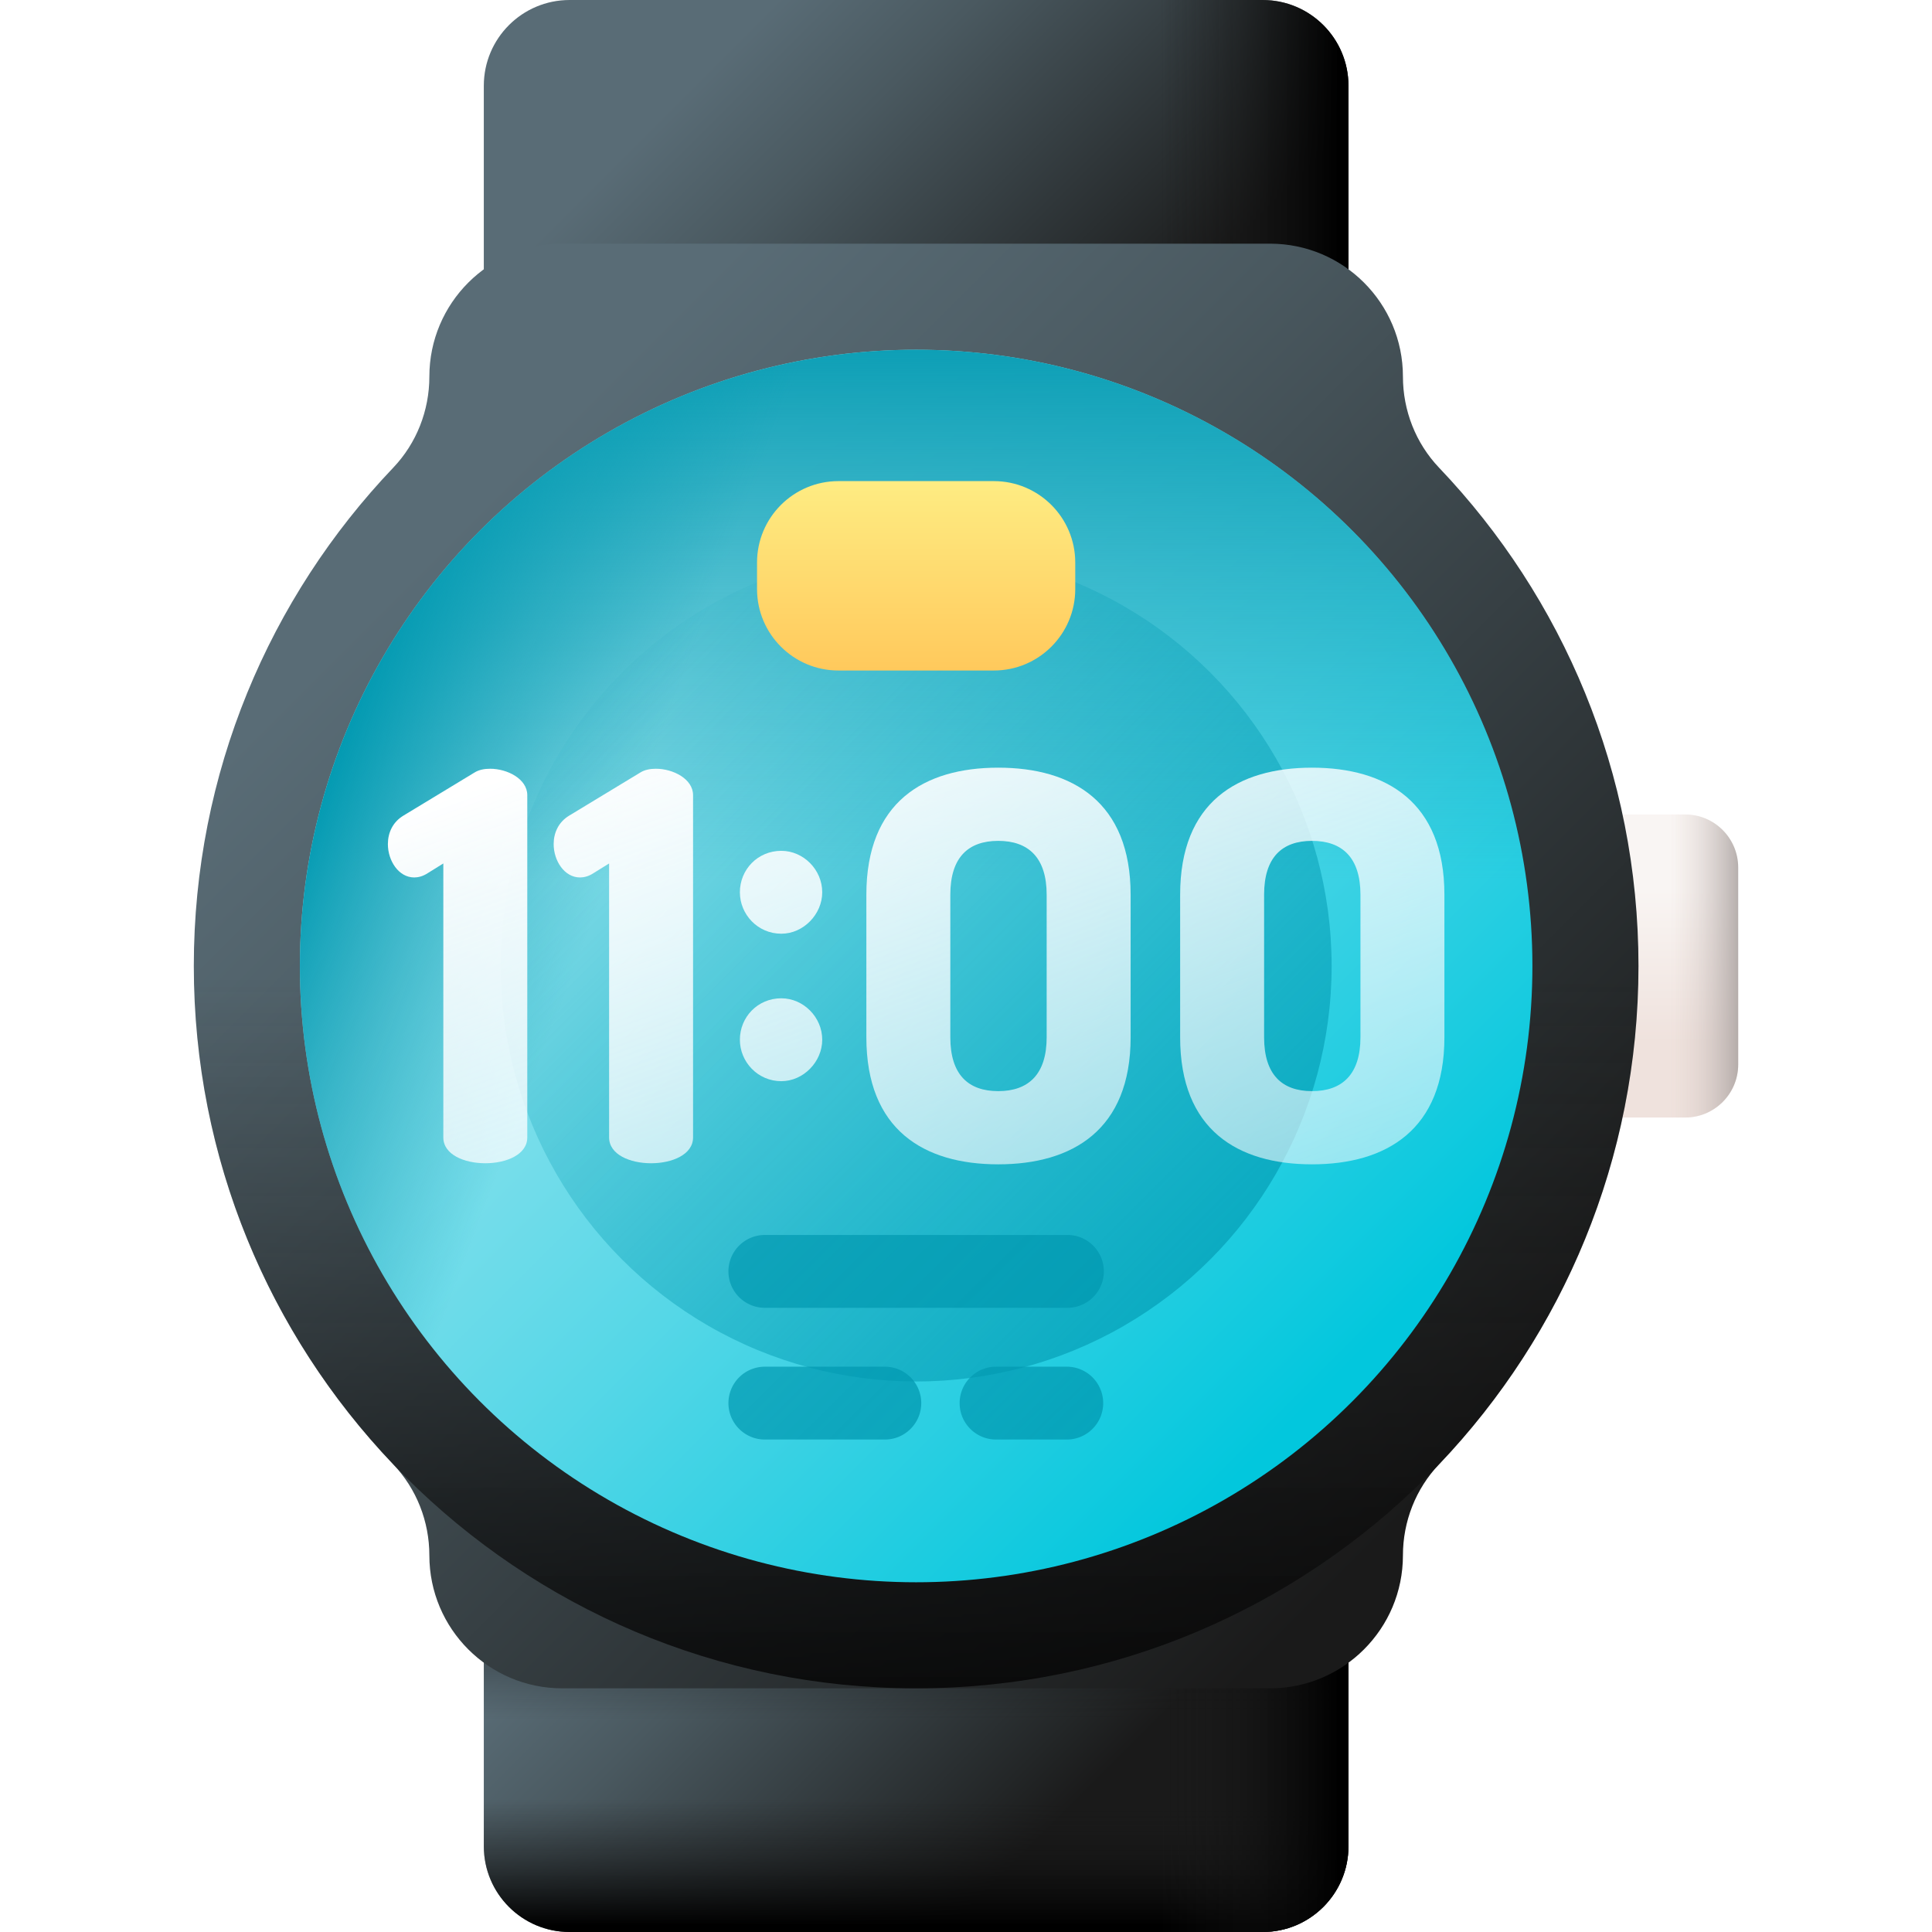<svg xmlns="http://www.w3.org/2000/svg" xmlns:xlink="http://www.w3.org/1999/xlink" width="512" height="512" x="0" y="0" viewBox="0 0 510 510" style="enable-background:new 0 0 512 512" xml:space="preserve">  <defs>    <linearGradient xlink:href="#a" id="e" x1="188.329" x2="280.924" y1="16.615" y2="109.209" gradientUnits="userSpaceOnUse"></linearGradient>    <linearGradient xlink:href="#b" id="f" x1="241.839" x2="241.839" y1="105.21" y2="138.607" gradientUnits="userSpaceOnUse"></linearGradient>    <linearGradient xlink:href="#b" id="g" x1="-4205.537" x2="-4205.537" y1="-1303.265" y2="-1255.783" gradientTransform="rotate(-90 -1263 -2872.412)" gradientUnits="userSpaceOnUse"></linearGradient>    <linearGradient xlink:href="#a" id="h" x1="188.329" x2="280.924" y1="386.365" y2="478.959" gradientUnits="userSpaceOnUse"></linearGradient>    <linearGradient xlink:href="#b" id="i" x1="241.839" x2="241.839" y1="474.96" y2="508.357" gradientUnits="userSpaceOnUse"></linearGradient>    <linearGradient xlink:href="#b" id="j" x1="241.839" x2="241.839" y1="454" y2="401.914" gradientUnits="userSpaceOnUse"></linearGradient>    <linearGradient xlink:href="#b" id="k" x1="-4575.287" x2="-4575.287" y1="-1303.265" y2="-1255.783" gradientTransform="rotate(-90 -1263 -2872.412)" gradientUnits="userSpaceOnUse"></linearGradient>    <linearGradient id="l" x1="434.339" x2="434.339" y1="235" y2="275.2" gradientUnits="userSpaceOnUse">      <stop offset="0" stop-color="#f9f5f3"></stop>      <stop offset="1" stop-color="#efe2dd"></stop>    </linearGradient>    <linearGradient id="m" x1="440.839" x2="462.217" y1="255" y2="255" gradientUnits="userSpaceOnUse">      <stop offset="0" stop-color="#e1d3ce" stop-opacity="0"></stop>      <stop offset=".316" stop-color="#d0c4c0" stop-opacity=".316"></stop>      <stop offset=".94" stop-color="#a39c9b" stop-opacity=".94"></stop>      <stop offset="1" stop-color="#9e9797"></stop>    </linearGradient>    <linearGradient xlink:href="#a" id="n" x1="122.948" x2="379.088" y1="136.108" y2="392.249" gradientUnits="userSpaceOnUse"></linearGradient>    <linearGradient xlink:href="#b" id="o" x1="241.839" x2="241.839" y1="257.413" y2="481.721" gradientUnits="userSpaceOnUse"></linearGradient>    <linearGradient id="p" x1="144.95" x2="351.659" y1="158.11" y2="364.82" gradientUnits="userSpaceOnUse">      <stop offset="0" stop-color="#a6e7f0"></stop>      <stop offset=".171" stop-color="#90e2ed"></stop>      <stop offset=".529" stop-color="#56d7e7"></stop>      <stop offset="1" stop-color="#02c7dd"></stop>    </linearGradient>    <linearGradient xlink:href="#c" id="q" x1="241.839" x2="241.839" y1="232" y2="80.441" gradientUnits="userSpaceOnUse"></linearGradient>    <linearGradient xlink:href="#c" id="r" x1="162.943" x2="87.943" y1="225.545" y2="197.545" gradientUnits="userSpaceOnUse"></linearGradient>    <linearGradient xlink:href="#c" id="s" x1="151.339" x2="410.773" y1="164.5" y2="423.934" gradientUnits="userSpaceOnUse"></linearGradient>    <linearGradient id="t" x1="241.839" x2="241.839" y1="116" y2="191" gradientUnits="userSpaceOnUse">      <stop offset="0" stop-color="#fef48b"></stop>      <stop offset="1" stop-color="#ffbf51"></stop>    </linearGradient>    <linearGradient xlink:href="#c" id="u" x1="-464.907" x2="493.759" y1="-384.855" y2="592.426" gradientUnits="userSpaceOnUse"></linearGradient>    <linearGradient xlink:href="#c" id="v" x1="-171.607" x2="356.519" y1="-26.516" y2="511.864" gradientUnits="userSpaceOnUse"></linearGradient>    <linearGradient xlink:href="#c" id="w" x1="-31.467" x2="380.533" y1="60.756" y2="480.756" gradientUnits="userSpaceOnUse"></linearGradient>    <linearGradient xlink:href="#d" id="x" x1="112.835" x2="246.835" y1="212.462" y2="586.462" gradientUnits="userSpaceOnUse"></linearGradient>    <linearGradient xlink:href="#d" id="y" x1="151.617" x2="285.617" y1="198.566" y2="572.566" gradientUnits="userSpaceOnUse"></linearGradient>    <linearGradient xlink:href="#d" id="z" x1="182.049" x2="316.049" y1="187.663" y2="561.663" gradientUnits="userSpaceOnUse"></linearGradient>    <linearGradient xlink:href="#d" id="A" x1="232.913" x2="366.913" y1="169.439" y2="543.439" gradientUnits="userSpaceOnUse"></linearGradient>    <linearGradient xlink:href="#d" id="B" x1="306.32" x2="440.32" y1="143.138" y2="517.138" gradientUnits="userSpaceOnUse"></linearGradient>  </defs>  <g>    <linearGradient id="a">      <stop offset="0" stop-color="#596c76"></stop>      <stop offset=".284" stop-color="#4a5960"></stop>      <stop offset=".875" stop-color="#232627"></stop>      <stop offset="1" stop-color="#1a1a1a"></stop>    </linearGradient>    <linearGradient xlink:href="#a" id="e" x1="188.329" x2="280.924" y1="16.615" y2="109.209" gradientUnits="userSpaceOnUse"></linearGradient>    <linearGradient id="b">      <stop offset="0" stop-color="#1a1a1a" stop-opacity="0"></stop>      <stop offset=".426" stop-color="#121212" stop-opacity=".426"></stop>      <stop offset="1"></stop>    </linearGradient>    <linearGradient xlink:href="#b" id="f" x1="241.839" x2="241.839" y1="105.21" y2="138.607" gradientUnits="userSpaceOnUse"></linearGradient>    <linearGradient xlink:href="#b" id="g" x1="-4205.537" x2="-4205.537" y1="-1303.265" y2="-1255.783" gradientTransform="rotate(-90 -1263 -2872.412)" gradientUnits="userSpaceOnUse"></linearGradient>    <linearGradient xlink:href="#a" id="h" x1="188.329" x2="280.924" y1="386.365" y2="478.959" gradientUnits="userSpaceOnUse"></linearGradient>    <linearGradient xlink:href="#b" id="i" x1="241.839" x2="241.839" y1="474.96" y2="508.357" gradientUnits="userSpaceOnUse"></linearGradient>    <linearGradient xlink:href="#b" id="j" x1="241.839" x2="241.839" y1="454" y2="401.914" gradientUnits="userSpaceOnUse"></linearGradient>    <linearGradient xlink:href="#b" id="k" x1="-4575.287" x2="-4575.287" y1="-1303.265" y2="-1255.783" gradientTransform="rotate(-90 -1263 -2872.412)" gradientUnits="userSpaceOnUse"></linearGradient>    <linearGradient id="l" x1="434.339" x2="434.339" y1="235" y2="275.2" gradientUnits="userSpaceOnUse">      <stop offset="0" stop-color="#f9f5f3"></stop>      <stop offset="1" stop-color="#efe2dd"></stop>    </linearGradient>    <linearGradient id="m" x1="440.839" x2="462.217" y1="255" y2="255" gradientUnits="userSpaceOnUse">      <stop offset="0" stop-color="#e1d3ce" stop-opacity="0"></stop>      <stop offset=".316" stop-color="#d0c4c0" stop-opacity=".316"></stop>      <stop offset=".94" stop-color="#a39c9b" stop-opacity=".94"></stop>      <stop offset="1" stop-color="#9e9797"></stop>    </linearGradient>    <linearGradient xlink:href="#a" id="n" x1="122.948" x2="379.088" y1="136.108" y2="392.249" gradientUnits="userSpaceOnUse"></linearGradient>    <linearGradient xlink:href="#b" id="o" x1="241.839" x2="241.839" y1="257.413" y2="481.721" gradientUnits="userSpaceOnUse"></linearGradient>    <linearGradient id="p" x1="144.95" x2="351.659" y1="158.11" y2="364.82" gradientUnits="userSpaceOnUse">      <stop offset="0" stop-color="#a6e7f0"></stop>      <stop offset=".171" stop-color="#90e2ed"></stop>      <stop offset=".529" stop-color="#56d7e7"></stop>      <stop offset="1" stop-color="#02c7dd"></stop>    </linearGradient>    <linearGradient id="c">      <stop offset="0" stop-color="#0199b1" stop-opacity="0"></stop>      <stop offset="1" stop-color="#0199b1"></stop>    </linearGradient>    <linearGradient xlink:href="#c" id="q" x1="241.839" x2="241.839" y1="232" y2="80.441" gradientUnits="userSpaceOnUse"></linearGradient>    <linearGradient xlink:href="#c" id="r" x1="162.943" x2="87.943" y1="225.545" y2="197.545" gradientUnits="userSpaceOnUse"></linearGradient>    <linearGradient xlink:href="#c" id="s" x1="151.339" x2="410.773" y1="164.5" y2="423.934" gradientUnits="userSpaceOnUse"></linearGradient>    <linearGradient id="t" x1="241.839" x2="241.839" y1="116" y2="191" gradientUnits="userSpaceOnUse">      <stop offset="0" stop-color="#fef48b"></stop>      <stop offset="1" stop-color="#ffbf51"></stop>    </linearGradient>    <linearGradient xlink:href="#c" id="u" x1="-464.907" x2="493.759" y1="-384.855" y2="592.426" gradientUnits="userSpaceOnUse"></linearGradient>    <linearGradient xlink:href="#c" id="v" x1="-171.607" x2="356.519" y1="-26.516" y2="511.864" gradientUnits="userSpaceOnUse"></linearGradient>    <linearGradient xlink:href="#c" id="w" x1="-31.467" x2="380.533" y1="60.756" y2="480.756" gradientUnits="userSpaceOnUse"></linearGradient>    <linearGradient id="d">      <stop offset="0" stop-color="#fff"></stop>      <stop offset="1" stop-color="#eaf6ff" stop-opacity="0"></stop>    </linearGradient>    <linearGradient xlink:href="#d" id="x" x1="112.835" x2="246.835" y1="212.462" y2="586.462" gradientUnits="userSpaceOnUse"></linearGradient>    <linearGradient xlink:href="#d" id="y" x1="151.617" x2="285.617" y1="198.566" y2="572.566" gradientUnits="userSpaceOnUse"></linearGradient>    <linearGradient xlink:href="#d" id="z" x1="182.049" x2="316.049" y1="187.663" y2="561.663" gradientUnits="userSpaceOnUse"></linearGradient>    <linearGradient xlink:href="#d" id="A" x1="232.913" x2="366.913" y1="169.439" y2="543.439" gradientUnits="userSpaceOnUse"></linearGradient>    <linearGradient xlink:href="#d" id="B" x1="306.32" x2="440.32" y1="143.138" y2="517.138" gradientUnits="userSpaceOnUse"></linearGradient>    <path fill="url(&quot;#e&quot;)" d="M333.321 140.25H150.357c-12.505 0-22.643-10.138-22.643-22.643V22.643C127.714 10.138 137.852 0 150.357 0h182.964c12.505 0 22.643 10.138 22.643 22.643v94.964c0 12.505-10.137 22.643-22.643 22.643z" opacity="1" data-original="url(#e)"></path>    <path fill="url(&quot;#f&quot;)" d="M127.714 46v71.607c0 12.505 10.138 22.643 22.643 22.643h182.964c12.505 0 22.643-10.138 22.643-22.643V46z" opacity="1" data-original="url(#f)"></path>    <path fill="url(&quot;#g&quot;)" d="M221.964 140.25h111.357c12.505 0 22.643-10.138 22.643-22.643V22.643C355.964 10.138 345.827 0 333.321 0H221.964z" opacity="1" data-original="url(#g)"></path>    <path fill="url(&quot;#h&quot;)" d="M333.321 510H150.357c-12.505 0-22.643-10.138-22.643-22.643v-94.964c0-12.505 10.138-22.643 22.643-22.643h182.964c12.505 0 22.643 10.138 22.643 22.643v94.964c0 12.505-10.137 22.643-22.643 22.643z" opacity="1" data-original="url(#h)"></path>    <path fill="url(&quot;#i&quot;)" d="M127.714 415.75v71.607c0 12.505 10.138 22.643 22.643 22.643h182.964c12.505 0 22.643-10.138 22.643-22.643V415.75z" opacity="1" data-original="url(#i)"></path>    <path fill="url(&quot;#j&quot;)" d="M127.714 402v85.357c0 12.505 10.138 22.643 22.643 22.643h182.964c12.505 0 22.643-10.138 22.643-22.643V402z" opacity="1" data-original="url(#j)"></path>    <path fill="url(&quot;#k&quot;)" d="M221.964 510h111.357c12.505 0 22.643-10.138 22.643-22.643v-94.964c0-12.505-10.138-22.643-22.643-22.643H221.964z" opacity="1" data-original="url(#k)"></path>    <path fill="url(&quot;#l&quot;)" d="M444.839 295h-21c-7.732 0-14-6.268-14-14v-52c0-7.732 6.268-14 14-14h21c7.732 0 14 6.268 14 14v52c0 7.732-6.268 14-14 14z" opacity="1" data-original="url(#l)"></path>    <path fill="url(&quot;#m&quot;)" d="M444.839 295h-21c-7.732 0-14-6.268-14-14v-52c0-7.732 6.268-14 14-14h21c7.732 0 14 6.268 14 14v52c0 7.732-6.268 14-14 14z" opacity="1" data-original="url(#m)"></path>    <path fill="url(&quot;#n&quot;)" d="M432.518 255c0-50.999-20.024-97.318-52.635-131.533-6.169-6.472-9.543-15.111-9.543-24.052 0-19.381-15.712-35.093-35.093-35.093H148.433c-19.381 0-35.093 15.712-35.093 35.093 0 8.941-3.375 17.58-9.543 24.052C71.184 157.682 51.161 204.001 51.161 255s20.024 97.318 52.635 131.533c6.169 6.472 9.543 15.112 9.543 24.052 0 19.381 15.712 35.093 35.093 35.093h186.814c19.381 0 35.093-15.712 35.093-35.093 0-8.941 3.375-17.58 9.543-24.052 32.612-34.215 52.636-80.534 52.636-131.533z" opacity="1" data-original="url(#n)"></path>    <path fill="url(&quot;#o&quot;)" d="M51.161 255c0 105.308 85.37 190.679 190.679 190.679S432.519 360.309 432.519 255c0-22.807-4.018-44.672-11.362-64.944H62.522C55.179 210.328 51.161 232.193 51.161 255z" opacity="1" data-original="url(#o)"></path>    <circle cx="241.839" cy="255" r="162.679" fill="url(&quot;#p&quot;)" opacity="1" data-original="url(#p)"></circle>    <circle cx="241.839" cy="255" r="162.679" fill="url(&quot;#q&quot;)" opacity="1" data-original="url(#q)"></circle>    <circle cx="241.839" cy="255" r="162.679" fill="url(&quot;#r&quot;)" opacity="1" data-original="url(#r)"></circle>    <circle cx="241.839" cy="255" r="109.679" fill="url(&quot;#s&quot;)" opacity="1" data-original="url(#s)"></circle>    <path fill="url(&quot;#t&quot;)" d="M262.339 177h-41c-11.874 0-21.5-9.626-21.5-21.5v-7c0-11.874 9.626-21.5 21.5-21.5h41c11.874 0 21.5 9.626 21.5 21.5v7c0 11.874-9.626 21.5-21.5 21.5z" opacity="1" data-original="url(#t)"></path>    <path fill="url(&quot;#u&quot;)" d="M201.904 345.23h79.87a9.615 9.615 0 0 0 9.615-9.615c0-5.31-4.305-9.615-9.615-9.615h-79.87a9.615 9.615 0 0 0-9.615 9.615 9.615 9.615 0 0 0 9.615 9.615z" opacity="1" data-original="url(#u)"></path>    <path fill="url(&quot;#v&quot;)" d="M233.571 360.773h-31.667a9.615 9.615 0 0 0-9.615 9.615 9.615 9.615 0 0 0 9.615 9.615h31.667c5.31 0 9.615-4.305 9.615-9.615.001-5.31-4.304-9.615-9.615-9.615z" opacity="1" data-original="url(#v)"></path>    <path fill="url(&quot;#w&quot;)" d="M281.6 360.773h-18.666a9.615 9.615 0 0 0-9.615 9.615c0 5.31 4.305 9.615 9.615 9.615H281.6a9.615 9.615 0 0 0 9.615-9.615 9.614 9.614 0 0 0-9.615-9.615z" opacity="1" data-original="url(#w)"></path>    <path fill="url(&quot;#x&quot;)" d="m117.025 227.935-4.12 2.558c-1.279.852-2.558 1.136-3.552 1.136-4.12 0-6.962-4.404-6.962-8.809 0-2.983 1.279-5.825 4.12-7.53l18.755-11.366c1.136-.71 2.557-.995 4.12-.995 4.546 0 9.803 2.699 9.803 6.962v90.359c0 4.546-5.54 6.82-11.081 6.82s-11.081-2.273-11.081-6.82v-72.315z" opacity="1" data-original="url(#x)"></path>    <path fill="url(&quot;#y&quot;)" d="m160.786 227.935-4.12 2.558c-1.279.852-2.558 1.136-3.552 1.136-4.12 0-6.962-4.404-6.962-8.809 0-2.983 1.279-5.825 4.12-7.53l18.755-11.366c1.136-.71 2.557-.995 4.12-.995 4.546 0 9.803 2.699 9.803 6.962v90.359c0 4.546-5.54 6.82-11.081 6.82s-11.081-2.273-11.081-6.82v-72.315z" opacity="1" data-original="url(#y)"></path>    <path fill="url(&quot;#z&quot;)" d="M217.048 235.536c0 5.825-4.973 10.94-10.798 10.94-6.251 0-10.94-5.115-10.94-10.94 0-5.967 4.689-10.94 10.94-10.94 5.826 0 10.798 4.973 10.798 10.94zm0 38.928c0 5.826-4.973 10.94-10.798 10.94-6.251 0-10.94-5.114-10.94-10.94 0-5.967 4.689-10.94 10.94-10.94 5.826 0 10.798 4.973 10.798 10.94z" opacity="1" data-original="url(#z)"></path>    <path fill="url(&quot;#A&quot;)" d="M228.698 273.825v-37.65c0-24.437 15.202-33.529 34.808-33.529s34.95 9.093 34.95 33.529v37.65c0 24.437-15.344 33.529-34.95 33.529s-34.808-9.093-34.808-33.529zm47.595-37.65c0-9.804-4.831-14.208-12.787-14.208s-12.645 4.404-12.645 14.208v37.65c0 9.803 4.689 14.207 12.645 14.207s12.787-4.403 12.787-14.207z" opacity="1" data-original="url(#A)"></path>    <path fill="url(&quot;#B&quot;)" d="M311.529 273.825v-37.65c0-24.437 15.202-33.529 34.809-33.529 19.606 0 34.95 9.093 34.95 33.529v37.65c0 24.437-15.344 33.529-34.95 33.529-19.607 0-34.809-9.093-34.809-33.529zm47.596-37.65c0-9.804-4.831-14.208-12.787-14.208-7.957 0-12.645 4.404-12.645 14.208v37.65c0 9.803 4.689 14.207 12.645 14.207s12.787-4.403 12.787-14.207z" opacity="1" data-original="url(#B)"></path>  </g></svg>